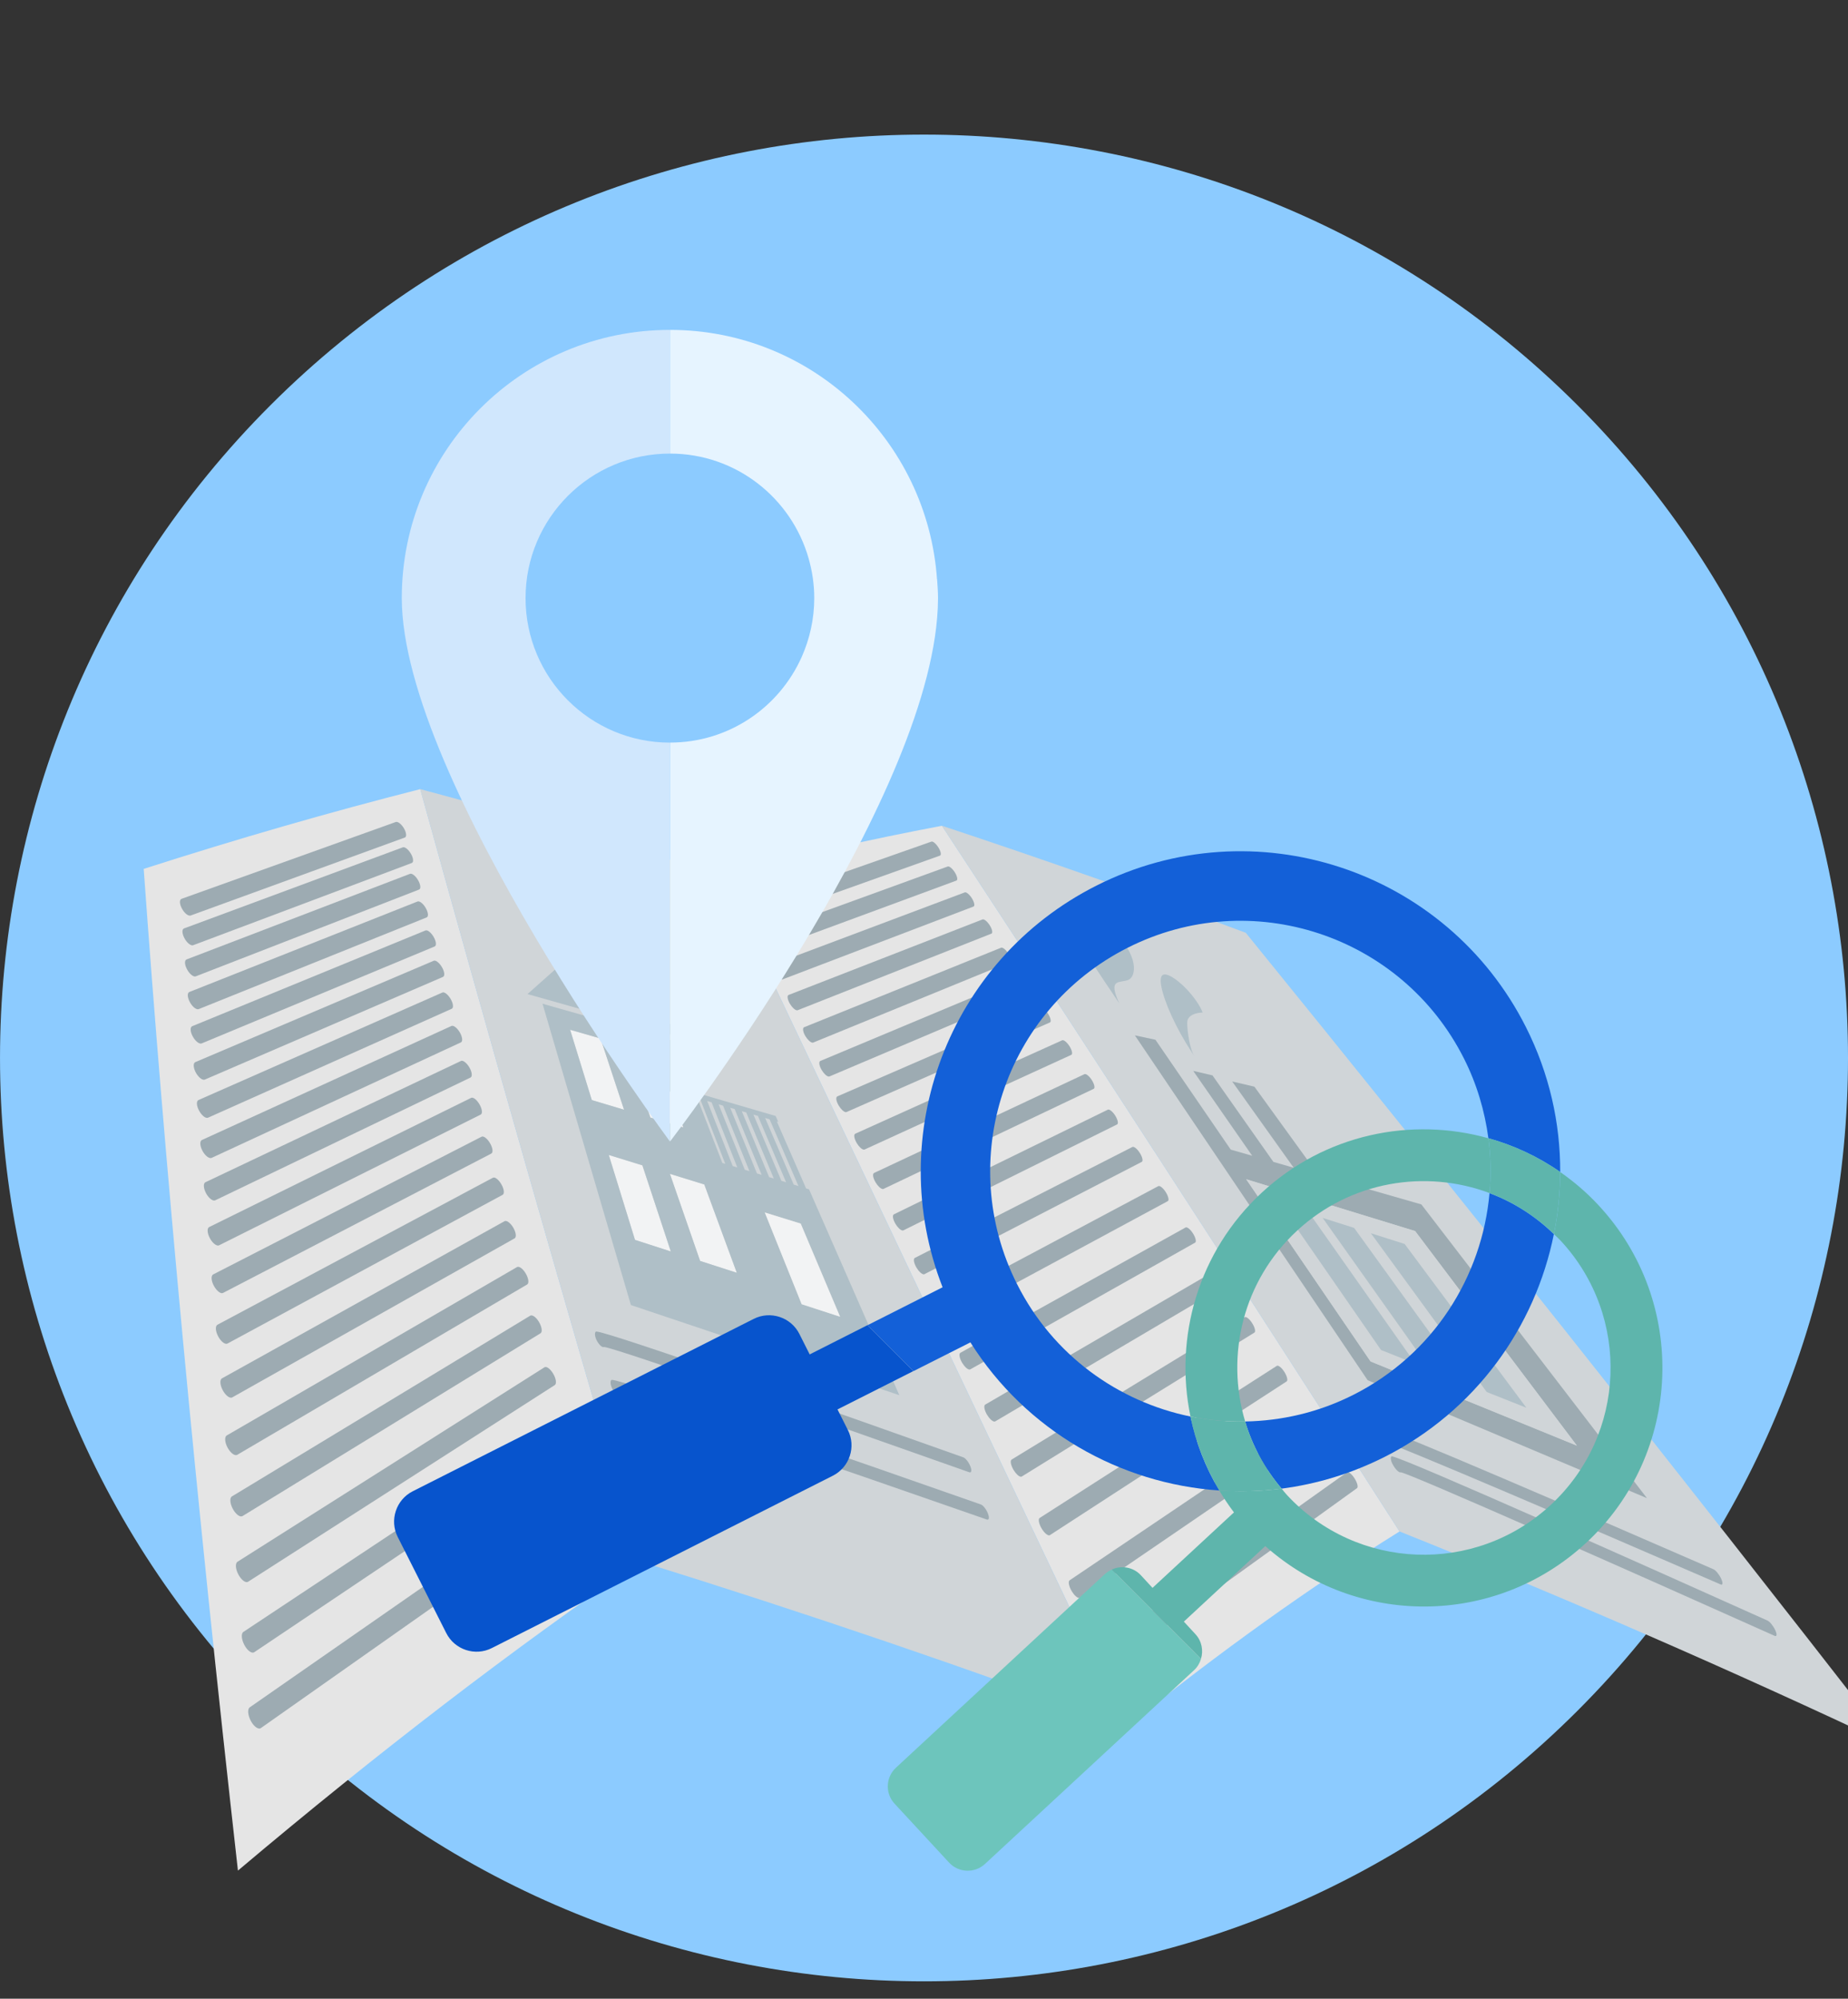 <?xml version="1.0" encoding="UTF-8"?> <svg xmlns="http://www.w3.org/2000/svg" width="221" height="239" viewBox="0 0 221 239" fill="none"><rect x="0" y="0" width="221" height="239" fill="#333333" stroke="none"/><g clip-path="url(#clip0_115_6393)"><path d="M188.636 204.582C231.789 161.463 231.789 91.553 188.636 48.434C145.483 5.315 75.519 5.315 32.366 48.434C-10.787 91.553 -10.787 161.463 32.366 204.582C75.519 247.701 145.483 247.701 188.636 204.582Z" fill="#8CCBFF"></path><g clip-path="url(#clip1_115_6393)"><path d="M134.707 206.515C145.802 197.551 156.68 189.787 167.368 183.126C148.453 153.618 130.233 125.531 112.641 98.742C104.033 100.37 95.27 102.333 86.348 104.651C101.315 136.159 117.388 170.021 134.707 206.515Z" fill="#E5E5E5"></path><path d="M226.183 208.746C207.031 199.715 187.452 191.168 167.368 183.126C148.453 153.618 130.233 125.531 112.641 98.742C124.986 102.827 137.095 107.098 148.978 111.539C174.138 142.511 199.839 174.863 226.183 208.74V208.746Z" fill="#D0D5D8"></path><path d="M28.454 223.68C45.259 209.493 61.27 197.247 76.602 186.722C66.8 153.288 58.058 122.594 50.258 94.363C39.539 97.088 28.521 100.257 17.185 103.899C19.697 138.946 23.383 178.629 28.454 223.68Z" fill="#E5E5E5"></path><path d="M22.647 109.484C22.374 109.442 22.009 109.113 21.761 108.654C21.458 108.103 21.437 107.577 21.71 107.48L47.339 98.289C47.591 98.217 48.018 98.552 48.312 99.062C48.61 99.572 48.651 100.066 48.415 100.149L22.806 109.473C22.76 109.489 22.709 109.494 22.652 109.484H22.647Z" fill="#9DABB2"></path><path d="M22.956 113.038C22.683 112.997 22.317 112.667 22.065 112.203C21.761 111.647 21.735 111.116 22.008 111.018L48.167 101.323C48.409 101.225 48.847 101.575 49.145 102.096C49.444 102.611 49.485 103.106 49.248 103.193L23.11 113.022C23.064 113.043 23.012 113.048 22.956 113.038Z" fill="#9DABB2"></path><path d="M23.27 116.763C22.992 116.727 22.626 116.392 22.374 115.923C22.065 115.362 22.039 114.826 22.317 114.723L49.027 104.492C49.274 104.399 49.712 104.744 50.005 105.264C50.304 105.785 50.355 106.279 50.114 106.372L23.424 116.742C23.378 116.763 23.326 116.768 23.27 116.758V116.763Z" fill="#9DABB2"></path><path d="M23.61 120.679C23.332 120.643 22.966 120.308 22.709 119.839C22.4 119.278 22.369 118.726 22.647 118.618L49.928 107.8C50.17 107.702 50.613 108.047 50.912 108.573C51.215 109.098 51.267 109.603 51.025 109.701L23.77 120.663C23.723 120.684 23.666 120.689 23.615 120.679H23.61Z" fill="#9DABB2"></path><path d="M23.96 124.783C23.681 124.747 23.311 124.413 23.053 123.939C22.739 123.367 22.714 122.816 22.992 122.707L50.875 111.266C51.117 111.157 51.56 111.513 51.864 112.043C52.168 112.569 52.219 113.079 51.977 113.177L24.119 124.768C24.073 124.789 24.016 124.794 23.96 124.783Z" fill="#9DABB2"></path><path d="M24.336 129.112C24.058 129.076 23.687 128.741 23.424 128.267C23.11 127.69 23.079 127.129 23.358 127.005L51.864 114.888C52.106 114.775 52.549 115.13 52.858 115.661C53.167 116.192 53.218 116.712 52.976 116.815L24.5 129.091C24.449 129.112 24.398 129.117 24.341 129.112H24.336Z" fill="#9DABB2"></path><path d="M24.727 133.671C24.449 133.64 24.073 133.3 23.811 132.816C23.491 132.234 23.46 131.662 23.738 131.538L52.899 118.685C53.141 118.566 53.584 118.927 53.898 119.463C54.207 119.998 54.263 120.519 54.021 120.627L24.892 133.645C24.84 133.666 24.789 133.671 24.732 133.666L24.727 133.671Z" fill="#9DABB2"></path><path d="M25.139 138.476C24.856 138.445 24.48 138.1 24.217 137.621C23.898 137.029 23.867 136.452 24.145 136.318L53.99 122.681C54.232 122.568 54.685 122.923 54.994 123.459C55.303 124 55.365 124.531 55.123 124.644L25.309 138.456C25.257 138.476 25.206 138.487 25.144 138.476H25.139Z" fill="#9DABB2"></path><path d="M25.576 143.556C25.293 143.525 24.912 143.185 24.645 142.691C24.325 142.098 24.289 141.501 24.567 141.367L55.128 126.865C55.36 126.746 55.818 127.097 56.137 127.648C56.451 128.189 56.513 128.73 56.271 128.848L25.746 143.525C25.695 143.551 25.643 143.556 25.581 143.551L25.576 143.556Z" fill="#9DABB2"></path><path d="M26.035 148.935C25.751 148.904 25.365 148.564 25.103 148.069C24.773 147.461 24.737 146.864 25.02 146.725L56.333 131.285C56.58 131.146 57.033 131.517 57.347 132.063C57.666 132.619 57.728 133.16 57.486 133.279L26.21 148.904C26.158 148.935 26.102 148.94 26.04 148.935H26.035Z" fill="#9DABB2"></path><path d="M26.524 154.637C26.241 154.612 25.854 154.266 25.581 153.761C25.247 153.154 25.211 152.535 25.494 152.391L57.589 135.926C57.826 135.792 58.289 136.153 58.608 136.709C58.933 137.266 58.995 137.817 58.752 137.941L26.688 154.596C26.642 154.627 26.58 154.632 26.518 154.632L26.524 154.637Z" fill="#9DABB2"></path><path d="M27.044 160.691C26.755 160.665 26.369 160.32 26.096 159.81C25.762 159.186 25.72 158.563 26.003 158.409L58.933 140.836C59.185 140.692 59.638 141.058 59.957 141.614C60.287 142.181 60.348 142.742 60.112 142.871L27.218 160.65C27.167 160.68 27.105 160.686 27.044 160.686V160.691Z" fill="#9DABB2"></path><path d="M27.6 167.132C27.311 167.111 26.92 166.761 26.642 166.246C26.302 165.617 26.261 164.978 26.549 164.818L60.349 146.02C60.59 145.902 61.049 146.231 61.383 146.803C61.713 147.37 61.78 147.942 61.538 148.081L27.775 167.096C27.723 167.126 27.661 167.137 27.6 167.132Z" fill="#9DABB2"></path><path d="M28.186 173.998C27.893 173.978 27.502 173.627 27.218 173.107C26.873 172.468 26.832 171.814 27.121 171.644L61.841 151.506C62.094 151.382 62.547 151.717 62.881 152.294C63.211 152.866 63.288 153.448 63.046 153.592L28.372 173.962C28.32 173.993 28.258 174.003 28.192 173.998H28.186Z" fill="#9DABB2"></path><path d="M28.82 181.328C28.526 181.313 28.13 180.958 27.842 180.427C27.497 179.778 27.445 179.108 27.739 178.933L63.422 157.317C63.69 157.193 64.138 157.528 64.472 158.105C64.807 158.687 64.884 159.279 64.642 159.429L29.005 181.287C28.949 181.318 28.887 181.328 28.82 181.328Z" fill="#9DABB2"></path><path d="M29.494 189.185C29.195 189.169 28.799 188.819 28.511 188.278C28.155 187.619 28.109 186.933 28.403 186.748L65.116 163.493C65.358 163.344 65.826 163.694 66.166 164.282C66.506 164.869 66.588 165.472 66.341 165.626L29.679 189.133C29.628 189.169 29.561 189.185 29.494 189.18V189.185Z" fill="#9DABB2"></path><path d="M30.22 197.619C29.922 197.608 29.515 197.253 29.227 196.707C28.866 196.032 28.815 195.331 29.108 195.136L66.897 170.068C67.155 169.908 67.618 170.263 67.958 170.856C68.303 171.453 68.39 172.072 68.143 172.231L30.405 197.567C30.349 197.603 30.282 197.624 30.215 197.619H30.22Z" fill="#9DABB2"></path><path d="M30.998 206.69C30.694 206.685 30.287 206.325 29.994 205.773C29.628 205.088 29.572 204.362 29.87 204.156L68.807 177.068C69.044 176.914 69.528 177.254 69.878 177.862C70.228 178.47 70.316 179.093 70.069 179.268L31.188 206.644C31.137 206.68 31.07 206.701 30.998 206.701V206.69Z" fill="#9DABB2"></path><path d="M90.194 110.205C89.967 110.169 89.638 109.86 89.385 109.443C89.092 108.948 89.03 108.49 89.241 108.417L111.369 100.644C111.549 100.546 111.946 100.891 112.234 101.355C112.522 101.818 112.599 102.246 112.409 102.313L90.307 110.195C90.276 110.21 90.235 110.21 90.199 110.2L90.194 110.205Z" fill="#9DABB2"></path><path d="M91.815 113.585C91.589 113.549 91.254 113.239 91.007 112.822C90.709 112.322 90.642 111.859 90.858 111.782L113.331 103.616C113.511 103.534 113.907 103.863 114.195 104.327C114.484 104.796 114.566 105.229 114.376 105.296L91.929 113.579C91.898 113.595 91.857 113.595 91.821 113.585H91.815Z" fill="#9DABB2"></path><path d="M93.509 117.109C93.282 117.073 92.948 116.764 92.696 116.342C92.397 115.842 92.325 115.368 92.541 115.291L115.369 106.713C115.544 106.626 115.946 106.96 116.234 107.424C116.522 107.893 116.61 108.331 116.419 108.403L93.617 117.099C93.586 117.114 93.545 117.114 93.504 117.104L93.509 117.109Z" fill="#9DABB2"></path><path d="M95.285 120.807C95.059 120.771 94.724 120.461 94.467 120.034C94.168 119.529 94.096 119.055 94.307 118.973L117.501 109.942C117.686 109.87 118.077 110.189 118.371 110.658C118.664 111.127 118.747 111.57 118.561 111.642L95.399 120.796C95.368 120.807 95.326 120.812 95.285 120.807Z" fill="#9DABB2"></path><path d="M97.144 124.677C96.918 124.641 96.578 124.331 96.32 123.904C96.016 123.394 95.95 122.915 96.161 122.832L119.725 113.322C119.915 113.26 120.301 113.57 120.595 114.038C120.888 114.512 120.976 114.955 120.791 115.033L97.252 124.666C97.216 124.682 97.18 124.687 97.139 124.677H97.144Z" fill="#9DABB2"></path><path d="M99.09 128.731C98.864 128.7 98.524 128.386 98.266 127.953C97.963 127.443 97.885 126.959 98.102 126.866L122.052 116.841C122.242 116.774 122.629 117.083 122.927 117.562C123.226 118.036 123.313 118.485 123.123 118.562L99.203 128.716C99.167 128.731 99.131 128.736 99.09 128.726V128.731Z" fill="#9DABB2"></path><path d="M101.134 132.987C100.907 132.956 100.568 132.641 100.305 132.209C99.996 131.693 99.919 131.199 100.13 131.106L124.477 120.53C124.678 120.458 125.053 120.772 125.352 121.246C125.651 121.725 125.743 122.178 125.558 122.261L101.242 132.971C101.206 132.981 101.17 132.992 101.129 132.981L101.134 132.987Z" fill="#9DABB2"></path><path d="M103.286 137.468C103.059 137.437 102.714 137.123 102.457 136.685C102.148 136.165 102.066 135.665 102.277 135.567L127.025 124.393C127.221 124.321 127.602 124.635 127.906 125.109C128.204 125.593 128.302 126.052 128.117 126.134L103.399 137.453C103.363 137.463 103.327 137.473 103.286 137.468Z" fill="#9DABB2"></path><path d="M105.546 142.176C105.319 142.145 104.975 141.831 104.712 141.388C104.398 140.863 104.316 140.363 104.527 140.26L129.697 128.442C129.888 128.37 130.274 128.684 130.577 129.163C130.881 129.647 130.974 130.111 130.794 130.199L105.659 142.166C105.628 142.176 105.587 142.187 105.546 142.181V142.176Z" fill="#9DABB2"></path><path d="M107.93 147.138C107.703 147.112 107.358 146.798 107.09 146.35C106.776 145.819 106.689 145.309 106.9 145.206L132.493 132.687C132.678 132.61 133.069 132.924 133.373 133.409C133.677 133.898 133.775 134.362 133.594 134.454L108.038 147.122C108.007 147.138 107.966 147.143 107.925 147.138H107.93Z" fill="#9DABB2"></path><path d="M110.447 152.377C110.221 152.351 109.871 152.037 109.603 151.583C109.284 151.048 109.196 150.527 109.402 150.419L135.427 137.149C135.623 137.071 136.004 137.38 136.313 137.87C136.622 138.364 136.725 138.838 136.545 138.931L110.555 152.361C110.519 152.377 110.483 152.382 110.442 152.377H110.447Z" fill="#9DABB2"></path><path d="M113.104 157.91C112.872 157.884 112.527 157.57 112.254 157.111C111.935 156.57 111.837 156.04 112.048 155.926L138.527 141.831C138.717 141.749 139.103 142.063 139.417 142.558C139.726 143.052 139.834 143.537 139.654 143.629L113.222 157.884C113.186 157.899 113.15 157.91 113.104 157.905V157.91Z" fill="#9DABB2"></path><path d="M115.92 163.766C115.688 163.746 115.343 163.426 115.065 162.963C114.736 162.411 114.643 161.876 114.854 161.762L141.785 146.776C141.981 146.689 142.362 147.008 142.676 147.503C142.99 148.002 143.098 148.487 142.923 148.59L116.033 163.746C115.997 163.761 115.961 163.766 115.92 163.766Z" fill="#9DABB2"></path><path d="M118.901 169.985C118.674 169.964 118.319 169.645 118.041 169.176C117.712 168.625 117.614 168.079 117.825 167.955L145.225 151.995C145.42 151.907 145.806 152.222 146.12 152.721C146.434 153.221 146.548 153.716 146.373 153.824L119.019 169.964C118.983 169.98 118.947 169.99 118.901 169.985Z" fill="#9DABB2"></path><path d="M122.072 176.58C121.846 176.564 121.491 176.24 121.213 175.771C120.878 175.209 120.775 174.653 120.981 174.529L148.854 157.503C149.029 157.395 149.431 157.72 149.75 158.23C150.075 158.74 150.188 159.239 150.013 159.348L122.191 176.559C122.16 176.58 122.119 176.59 122.072 176.585V176.58Z" fill="#9DABB2"></path><path d="M125.444 183.596C125.218 183.58 124.858 183.261 124.574 182.782C124.235 182.215 124.126 181.648 124.332 181.514L152.695 163.324C152.865 163.216 153.272 163.535 153.596 164.05C153.92 164.565 154.044 165.07 153.869 165.184L125.558 183.565C125.527 183.585 125.486 183.596 125.444 183.596Z" fill="#9DABB2"></path><path d="M129.038 191.08C128.807 191.07 128.451 190.745 128.163 190.261C127.823 189.689 127.71 189.102 127.916 188.968L156.768 169.495C156.937 169.376 157.344 169.706 157.669 170.221C157.993 170.736 158.122 171.257 157.947 171.37L129.152 191.049C129.116 191.07 129.08 191.08 129.033 191.08H129.038Z" fill="#9DABB2"></path><path d="M132.879 199.082C132.647 199.077 132.287 198.747 131.999 198.258C131.649 197.67 131.535 197.083 131.736 196.939L161.082 176.054C161.262 175.941 161.659 176.26 161.988 176.78C162.323 177.306 162.451 177.831 162.282 177.95L132.998 199.051C132.961 199.077 132.925 199.087 132.879 199.082Z" fill="#9DABB2"></path><path d="M134.954 117.16C135.86 116.784 136.308 114.29 132.956 111.148C132.107 110.349 131.324 109.937 130.794 109.845C130.269 109.752 129.944 109.942 129.63 110.128C129.342 110.298 129.054 110.468 128.93 110.818C128.4 112.312 131.746 116.748 133.847 119.978C132.457 116.918 133.883 117.608 134.954 117.165V117.16Z" fill="#AFBFC7"></path><path d="M157.638 140.475L150.013 129.94L147.356 129.322L154.713 139.636L152.283 138.935L144.998 128.591L142.697 128.055L149.75 138.204L147.181 137.467L138.177 124.33L135.716 123.805L163.553 165.039L196.956 179.144L169.978 144.02L157.638 140.475ZM188.574 172.864L164.789 163.158L163.903 162.798L149.03 141.011L149.766 141.238L169.237 147.209L188.579 172.864H188.574Z" fill="#9DABB2"></path><path d="M149.03 141.008L163.903 162.794L164.789 163.155L188.574 172.861L169.232 147.205L149.761 141.234L149.024 141.008H149.03ZM163.944 147.468L167.981 148.751L182.54 168.337L177.794 166.452L163.944 147.468ZM158.173 145.634L161.937 146.829L175.441 165.514L171.044 163.768L158.173 145.629V145.634ZM153.107 144.027L156.639 145.15L169.258 163.062L165.149 161.429L153.102 144.022L153.107 144.027Z" fill="#D0D5D8"></path><path d="M142.831 126.288C142.187 125.34 141.899 122.533 141.992 122.09C142.141 121.363 143.047 121.095 143.819 121.075C143.552 120.317 142.79 119.21 141.914 118.288C141.044 117.376 140.102 116.691 139.531 116.551C138.758 116.361 138.722 117.108 138.882 117.953C139.227 119.787 140.586 122.883 142.558 125.876C142.645 126.015 142.738 126.149 142.836 126.288H142.831Z" fill="#AFBFC7"></path><path d="M156.639 145.148L153.107 144.025L165.154 161.428L169.257 163.061L156.639 145.148Z" fill="#AFBFC7"></path><path d="M161.936 146.828L158.173 145.633L171.044 163.767L175.441 165.518L161.936 146.828Z" fill="#AFBFC7"></path><path d="M167.981 148.75L163.944 147.467L177.793 166.451L182.54 168.336L167.981 148.75Z" fill="#AFBFC7"></path><path d="M205.852 189.493C206.038 189.503 206.032 189.215 205.832 188.772C205.6 188.272 205.188 187.772 204.915 187.649C190.582 181.405 165.695 170.633 164.413 170.52C164.392 170.52 164.377 170.52 164.372 170.52C164.191 170.612 164.274 171.112 164.593 171.627C164.912 172.147 165.288 172.503 165.473 172.405C166.472 172.513 190.464 182.817 205.77 189.462C205.801 189.472 205.832 189.483 205.857 189.488L205.852 189.493Z" fill="#9DABB2"></path><path d="M212.293 194.918C212.061 194.413 211.649 193.908 211.377 193.785C198.593 188.041 167.795 174.26 166.457 174.146C166.441 174.146 166.426 174.146 166.421 174.146C166.235 174.239 166.318 174.739 166.637 175.259C166.956 175.785 167.337 176.13 167.523 176.053C168.583 176.187 195.262 188.004 212.226 195.608C212.262 195.624 212.298 195.634 212.324 195.634C212.504 195.644 212.504 195.356 212.298 194.918H212.293Z" fill="#9DABB2"></path><path d="M134.707 206.515C115.946 199.555 96.599 192.951 76.602 186.722C66.8 153.288 58.058 122.594 50.258 94.363C62.562 97.655 74.589 101.086 86.348 104.656C101.314 136.164 117.388 170.026 134.707 206.52V206.515Z" fill="#D0D5D8"></path><path d="M70.774 131.542L74.63 132.696L71.819 124.181L68.179 123.135L70.774 131.542Z" fill="#F2F3F4"></path><path d="M77.776 133.638L81.72 134.818L78.512 126.102L74.79 125.035L77.776 133.638Z" fill="#F2F3F4"></path><path d="M75.938 148.265L80.222 149.651L76.824 139.353L72.803 138.111L75.938 148.265Z" fill="#F2F3F4"></path><path d="M83.722 150.784L88.119 152.201L84.227 141.634L80.113 140.367L83.722 150.784Z" fill="#F2F3F4"></path><path d="M69.585 113.084L63.083 118.869L82.168 124.263L69.585 113.084Z" fill="#AFBFC7"></path><path d="M96.398 142.103L92.902 134.103L93.067 134.149L92.758 133.444L83.13 130.631L80.772 124.531L64.879 120.023L75.449 156.054L95.548 162.803L107.549 166.831L96.753 142.217L96.393 142.109L96.398 142.103ZM80.222 149.645L75.938 148.26L72.803 138.106L76.824 139.347L80.222 149.645ZM74.63 132.697L70.774 131.543L68.18 123.135L71.819 124.181L74.63 132.697ZM88.119 152.196L83.728 150.779L80.114 140.362L84.227 141.635L88.114 152.196H88.119ZM81.72 134.814L77.781 133.634L74.795 125.031L78.512 126.097L81.72 134.814ZM94.009 141.372L93.448 141.202L90.101 133.279L90.637 133.433L94.009 141.372ZM92.542 140.929L91.981 140.759L88.711 132.872L89.242 133.026L92.542 140.929ZM91.079 140.486L90.523 140.316L87.326 132.465L87.857 132.619L91.085 140.486H91.079ZM83.393 131.311L83.728 131.409L86.734 139.167L86.384 139.064L83.393 131.316V131.311ZM84.572 131.656L85.097 131.81L88.176 139.605L87.625 139.435L84.572 131.656ZM85.947 132.058L86.472 132.212L89.623 140.043L89.067 139.873L85.942 132.058H85.947ZM100.465 157.44L95.873 155.946L91.466 144.978L95.759 146.312L100.465 157.44ZM91.502 133.686L92.037 133.845L95.487 141.825L94.92 141.65L91.502 133.686Z" fill="#AFBFC7"></path><path d="M95.873 155.956L100.46 157.45L95.754 146.317L91.46 144.988L95.873 155.956Z" fill="#F2F3F4"></path><path d="M115.91 176.048C115.946 176.058 115.977 176.064 116.008 176.064C116.188 176.053 116.214 175.754 116.039 175.327C115.843 174.837 115.473 174.364 115.205 174.266C102.735 169.83 72.653 159.182 71.305 159.223C71.289 159.223 71.274 159.223 71.269 159.223C71.078 159.336 71.119 159.846 71.397 160.351C71.68 160.856 72.041 161.165 72.231 161.067C73.297 161.077 99.363 170.18 115.915 176.048H115.91Z" fill="#9DABB2"></path><path d="M117.29 179.896C104.759 175.501 74.522 164.946 73.168 165.002C73.153 165.002 73.138 165.002 73.132 165.007C72.942 165.121 72.983 165.641 73.266 166.151C73.555 166.661 73.915 166.975 74.105 166.872C75.176 166.872 101.376 175.888 118.011 181.699C118.047 181.709 118.078 181.714 118.109 181.714C118.294 181.704 118.315 181.4 118.14 180.967C117.944 180.467 117.563 179.988 117.295 179.896H117.29Z" fill="#9DABB2"></path><path d="M62.851 71.516C62.851 61.97 70.584 54.238 80.119 54.238V39.447C62.408 39.447 48.049 53.795 48.049 71.516C48.049 93.318 80.119 136.499 80.119 136.499V88.8C70.579 88.8 62.851 81.062 62.851 71.522V71.516Z" fill="#D0E7FD"></path><path d="M112.054 69.239C110.88 52.584 97.046 39.447 80.124 39.447V54.238C88.021 54.238 94.652 59.549 96.707 66.792C97.134 68.297 97.376 69.878 97.376 71.516C97.376 74.02 96.83 76.4 95.878 78.548C93.19 84.586 87.161 88.795 80.129 88.795V136.494C80.129 136.494 110.128 97.609 112.074 73.85C112.141 73.052 112.177 72.274 112.177 71.516C112.177 70.759 112.116 69.992 112.064 69.234L112.054 69.239Z" fill="#E6F4FF"></path><path d="M96.835 161.966L95.594 159.503C94.591 157.509 92.135 156.701 90.142 157.705L49.357 178.322C47.364 179.327 46.556 181.784 47.56 183.778L53.367 195.276C54.371 197.27 56.827 198.084 58.819 197.069L99.605 176.457C101.597 175.448 102.406 172.99 101.397 170.997L100.156 168.534L109.232 163.949L103.744 158.457L96.83 161.955L96.835 161.966Z" fill="#0754CD"></path><path d="M161.839 166.792C157.684 168.894 153.267 169.898 148.901 169.976C149.761 172.855 151.218 175.586 153.267 178.007C157.447 177.466 161.602 176.219 165.577 174.216C176.476 168.708 183.591 158.688 185.825 147.571C183.555 145.361 180.934 143.723 178.128 142.672C177.248 152.645 171.425 161.955 161.834 166.797L161.839 166.792Z" fill="#1360D8"></path><path d="M145.822 178.234C144.154 175.457 143.006 172.464 142.367 169.383C133.718 167.611 125.923 162.063 121.635 153.563C114.18 138.798 120.101 120.782 134.856 113.328C149.606 105.868 167.615 111.793 175.065 126.558C176.62 129.638 177.562 132.863 177.994 136.104C181.016 136.948 183.925 138.288 186.582 140.142C186.602 134.306 185.289 128.376 182.478 122.807C172.959 103.942 149.961 96.379 131.108 105.905C113.366 114.868 105.634 135.779 112.723 153.928L103.754 158.462L109.243 163.953L116.049 160.517C122.726 171.104 133.95 177.43 145.827 178.229L145.822 178.234Z" fill="#1360D8"></path><path d="M132.153 188.201L107.137 211.384C105.917 212.517 105.84 214.444 106.972 215.67L113.5 222.723C114.633 223.949 116.558 224.026 117.784 222.893L142.8 199.71C143.207 199.334 143.474 198.865 143.624 198.371L132.951 187.691C132.668 187.82 132.395 187.985 132.153 188.207V188.201Z" fill="#6DC5BC"></path><path d="M189.661 184.515C201.219 173.799 201.914 155.737 191.21 144.167C189.789 142.626 188.229 141.297 186.582 140.148C186.577 142.652 186.319 145.135 185.83 147.572C186.108 147.84 186.397 148.097 186.659 148.381C195.041 157.437 194.5 171.574 185.444 179.96C176.393 188.347 162.266 187.806 153.885 178.745C153.663 178.508 153.473 178.25 153.267 178.003C150.78 178.327 148.283 178.394 145.812 178.23C146.347 179.121 146.924 180.002 147.567 180.847L137.827 189.872L136.437 188.363C135.525 187.379 134.11 187.152 132.951 187.683L143.624 198.362C143.928 197.363 143.722 196.235 142.965 195.415L141.575 193.906L151.315 184.875C162.163 194.56 178.782 194.586 189.666 184.504L189.661 184.515Z" fill="#5EB5AC"></path><path d="M148.906 169.975C146.543 162.067 148.643 153.15 155.104 147.169C161.519 141.229 170.477 139.791 178.138 142.666C178.329 140.497 178.288 138.303 177.994 136.108C168.758 133.517 158.446 135.619 150.893 142.614C143.279 149.667 140.401 159.903 142.367 169.383C144.509 169.82 146.702 170.016 148.911 169.975H148.906Z" fill="#5EB5AC"></path><path d="M142.362 169.383C143.001 172.458 144.149 175.451 145.817 178.233C148.283 178.398 150.78 178.331 153.272 178.007C151.218 175.585 149.766 172.855 148.906 169.975C146.697 170.016 144.509 169.821 142.362 169.383Z" fill="#5EB5AC"></path><path d="M178.133 142.667C180.939 143.723 183.56 145.356 185.83 147.566C186.319 145.134 186.571 142.646 186.582 140.142C183.925 138.288 181.016 136.948 177.994 136.104C178.288 138.298 178.329 140.493 178.138 142.662L178.133 142.667Z" fill="#5EB5AC"></path></g></g><defs><clipPath id="clip0_115_6393"><rect width="221" height="239" fill="white"></rect></clipPath><clipPath id="clip1_115_6393"><rect width="208.999" height="184.239" fill="white" transform="translate(17.185 39.447)"></rect></clipPath></defs></svg> 